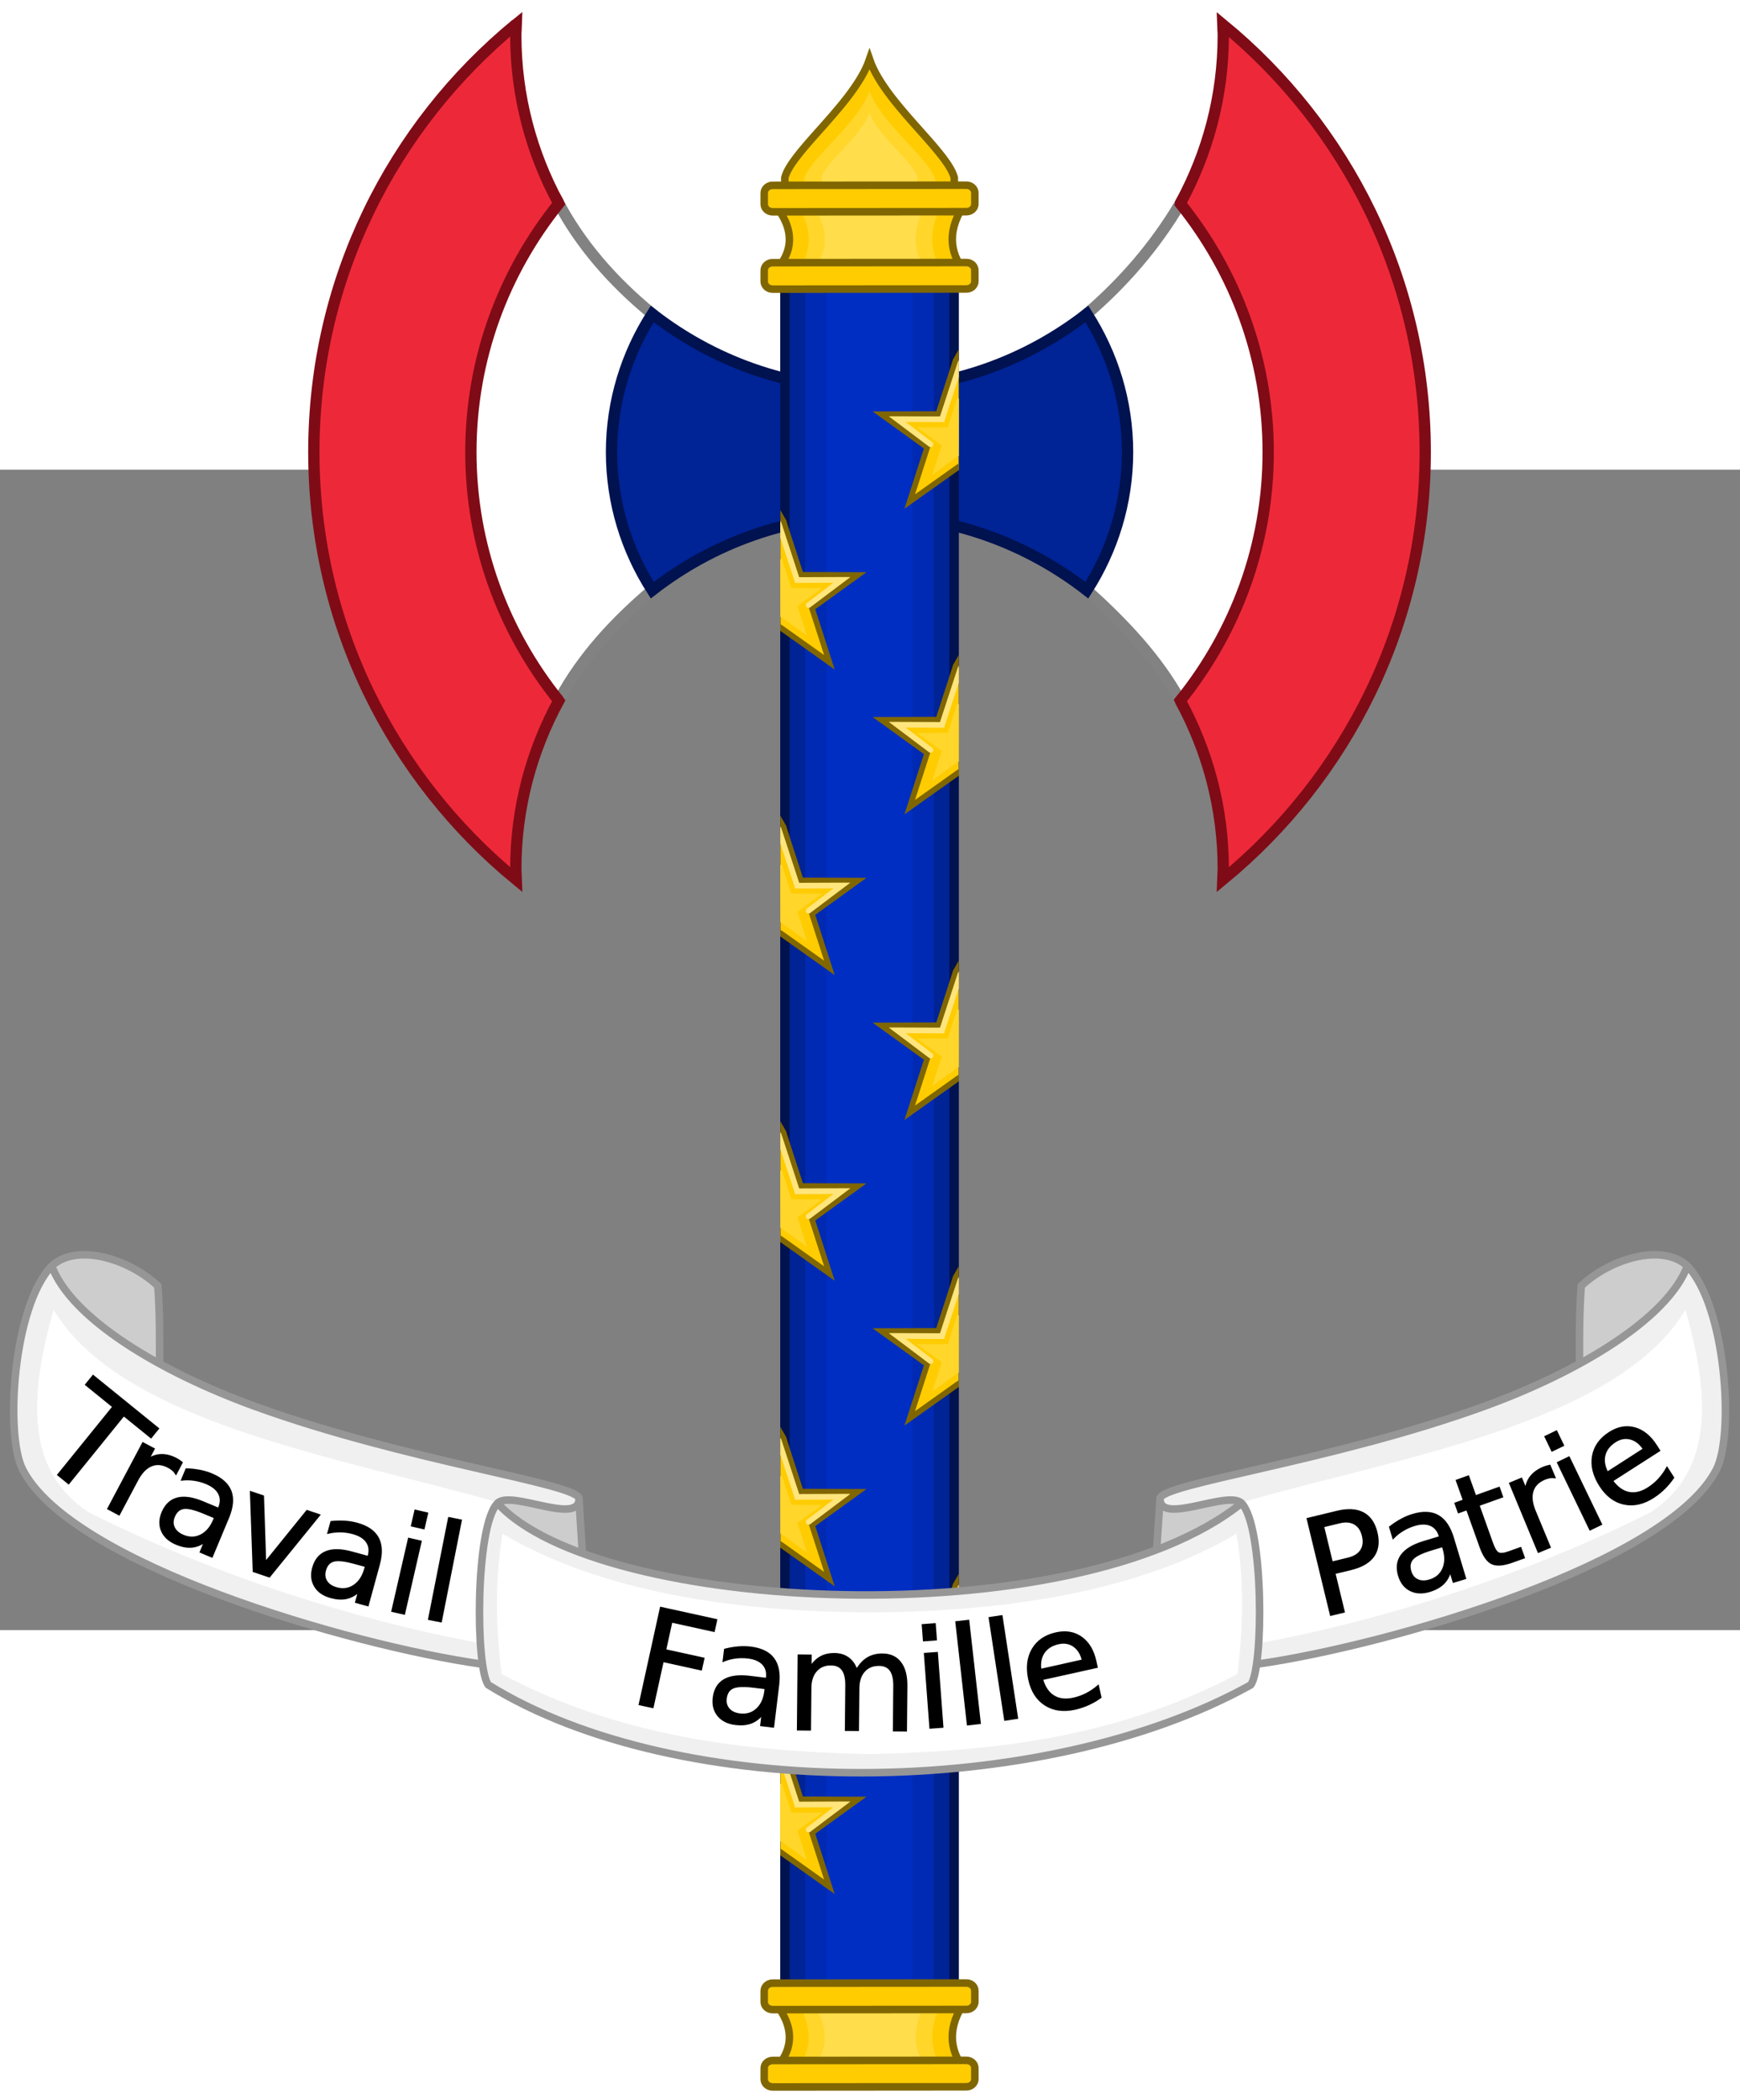 <?xml version="1.0" encoding="UTF-8" standalone="no"?>
<!-- Created with Inkscape (http://www.inkscape.org/) -->

<svg
   xmlns:dc="http://purl.org/dc/elements/1.1/"
   xmlns:cc="http://creativecommons.org/ns#"
   xmlns:rdf="http://www.w3.org/1999/02/22-rdf-syntax-ns#"
   xmlns:svg="http://www.w3.org/2000/svg"
   xmlns="http://www.w3.org/2000/svg"
   xmlns:xlink="http://www.w3.org/1999/xlink"
   version="1.0"
   width="462.175"
   height="557.51"
   viewBox="0 0 324 216.001"
   id="svg2"
   style="overflow:visible">
  <rect x="0" y="0" width="324" height="216.001" fill="#808080" stroke="none"/>
  <defs
     id="defs6" />
  <path
     d="M 121.45,-28.985 C 113.82,-35.248 108.012,-42.119 104.024,-49.596 L 59.917,-3.271 104.024,43.054 c 4.426,-8.253 10.583,-14.775 17.426,-20.611 l 0,-51.428 z m 80.928,0 c 6.654,-5.743 12.591,-12.442 17.426,-20.611 L 263.912,-3.271 219.805,43.054 c -4.382,-7.94 -10.634,-14.478 -17.426,-20.611 l 0,-51.428 z"
     id="path17"
     style="fill:#ffffff;stroke:#828282;stroke-width:2.103;stroke-miterlimit:4;stroke-opacity:1;stroke-dasharray:none" />
  <path
     d="m 96.049,-82.867 c -22.997,18.92 -37.609,47.555 -37.609,79.596 0,32.069 14.676,60.676 37.708,79.596 -0.022,-0.695 -0.098,-1.361 -0.098,-2.061 0,-11.299 2.927,-21.922 7.975,-31.21 -0.016,-0.02 0.016,-0.078 0,-0.098 C 93.831,30.284 87.681,14.219 87.681,-3.271 c 0,-17.49 6.15,-33.555 16.343,-46.227 -0.013,-0.026 0.013,-0.072 0,-0.098 -5.048,-9.289 -7.975,-19.911 -7.975,-31.21 0,-0.7 0.077,-1.366 0.098,-2.061 -0.019,0.016 -0.078,-0.016 -0.098,0 z m 131.632,0 c 0.022,0.695 0.098,1.361 0.098,2.061 0,11.299 -2.927,21.922 -7.975,31.21 -0.013,0.026 0.013,0.072 0,0.098 10.193,12.671 16.343,28.736 16.343,46.227 0,17.49 -6.15,33.555 -16.343,46.227 0.013,0.026 -0.013,0.072 0,0.098 5.048,9.289 7.975,19.911 7.975,31.21 0,0.7 -0.076,1.366 -0.098,2.061 23.032,-18.92 37.708,-47.527 37.708,-79.596 0,-32.069 -14.676,-60.676 -37.708,-79.596 z"
     id="path1953"
     style="fill:#ed2939;fill-opacity:1;fill-rule:nonzero;stroke:#7f0b16;stroke-width:2.103;stroke-linecap:butt;stroke-linejoin:miter;stroke-miterlimit:4;stroke-opacity:1;stroke-dasharray:none;stroke-dashoffset:0" />
  <path
     d="m 121.45,-28.985 c -4.766,7.438 -7.581,16.24 -7.581,25.714 0,9.474 2.815,18.276 7.581,25.714 11.172,-8.687 25.208,-13.937 40.464,-13.937 15.256,0 29.292,5.25 40.464,13.937 4.766,-7.438 7.581,-16.24 7.581,-25.714 0,-9.474 -2.815,-18.276 -7.581,-25.714 -11.172,8.687 -25.208,13.937 -40.464,13.937 -15.256,0 -29.292,-5.25 -40.464,-13.937 z"
     id="path1975"
     style="fill:#002395;fill-opacity:1;fill-rule:nonzero;stroke:#00124f;stroke-width:2.103;stroke-linecap:butt;stroke-linejoin:miter;stroke-miterlimit:4;stroke-opacity:1;stroke-dasharray:none;stroke-dashoffset:0" />
  <path
     d="m 171.696,-62.676 c -3.79,-4.256 -8.223,-9.117 -9.782,-13.687 -1.56,4.57 -5.992,9.431 -9.782,13.687 -2.924,3.279 -5.447,6.19 -5.995,8.332 l 0,1.354 c 0.164,0.612 0.561,1.137 1.361,1.523 4.805,0 9.612,0 14.417,0 4.805,0 9.612,0 14.417,0 0.8,-0.386 1.197,-0.911 1.361,-1.523 l 0,-1.35 c -0.545,-2.145 -3.072,-5.056 -5.995,-8.335 z"
     id="path32"
     style="fill:#ffcc02;fill-opacity:1;stroke:#806600;stroke-width:1.402;stroke-miterlimit:4;stroke-opacity:1;stroke-dasharray:none" />
  <path
     d="m 169.462,-60.325 c -2.924,-3.153 -6.344,-6.756 -7.547,-10.142 -1.203,3.386 -4.623,6.989 -7.547,10.142 -2.256,2.43 -4.203,4.587 -4.626,6.174 l 0,1.003 c 0.126,0.454 0.433,0.842 1.05,1.129 3.707,0 7.416,0 11.123,0 3.707,0 7.416,0 11.123,0 0.617,-0.286 0.924,-0.675 1.05,-1.129 l 0,-1.001 c -0.421,-1.589 -2.37,-3.747 -4.626,-6.176 z"
     id="path3837"
     style="fill:#ffd629;fill-opacity:1;stroke:none" />
  <path
     d="m 167.431,-59.038 c -2.137,-2.305 -4.637,-4.938 -5.517,-7.413 -0.879,2.475 -3.379,5.108 -5.517,7.413 -1.649,1.776 -3.072,3.353 -3.381,4.513 l 0,0.733 c 0.092,0.332 0.316,0.616 0.768,0.825 2.709,0 5.421,0 8.13,0 2.709,0 5.421,0 8.13,0 0.451,-0.209 0.675,-0.493 0.768,-0.825 l 0,-0.731 c -0.307,-1.162 -1.732,-2.739 -3.381,-4.514 z"
     id="path3841"
     style="fill:#ffdd4b;fill-opacity:1;stroke:none" />
  <rect
     width="31.505"
     height="318.662"
     x="146.162"
     y="-35.278"
     id="rect22"
     style="fill:#002395;stroke:#00124f;stroke-width:1.753;stroke-miterlimit:4;stroke-opacity:1;stroke-dasharray:none" />
  <rect
     width="23.929"
     height="318.662"
     x="149.95"
     y="-35.278"
     id="rect3824"
     style="fill:#002ab3;fill-opacity:1;stroke:none" />
  <rect
     width="15.867"
     height="318.662"
     x="153.981"
     y="-35.278"
     id="rect3826"
     style="fill:#002ec3;fill-opacity:1;stroke:none" />
  <g
     transform="translate(-6.016,-7.31)"
     id="g3857">
    <path
       d="m 185.72,-42.246 -35.584,0.026 c 3.826,4.62 3.83,8.902 0.009,12.839 l 35.579,-0.021 c -3.182,-3.937 -3.187,-8.219 -0.004,-12.845 z"
       id="path3734"
       style="fill:#ffcc02;fill-opacity:1;fill-rule:evenodd;stroke:#806600;stroke-width:1.402;stroke-miterlimit:4;stroke-opacity:1;stroke-dasharray:none" />
    <path
       d="m 181.428,-42.07 -27.001,0.026 c 2.903,4.495 2.906,8.66 0.007,12.49 l 26.997,-0.02 c -2.415,-3.83 -2.418,-7.995 -0.003,-12.495 z"
       id="path3843"
       style="fill:#ffd629;fill-opacity:1;fill-rule:evenodd;stroke:none" />
    <path
       d="m 177.878,-40.92 -19.899,0.021 c 2.139,3.668 2.142,7.068 0.005,10.194 l 19.896,-0.017 c -1.78,-3.126 -1.782,-6.525 -0.002,-10.198 z"
       id="path3845"
       style="fill:#ffdd4b;fill-opacity:1;fill-rule:evenodd;stroke:none" />
    <path
       d="m 185.963,-45.633 -36.073,0.024 c -0.866,-0.003 -1.573,0.648 -1.573,1.438 l -0.002,2.059 c 2.5e-4,0.79 0.711,1.434 1.582,1.432 l 36.073,-0.024 c 0.861,-0.002 1.573,-0.648 1.573,-1.438 l -0.003,-2.054 c -2.5e-4,-0.79 -0.705,-1.44 -1.577,-1.437 z"
       id="path3736"
       style="fill:#ffcc02;fill-opacity:1;fill-rule:evenodd;stroke:#806600;stroke-width:1.402;stroke-miterlimit:4;stroke-opacity:1;stroke-dasharray:none" />
    <path
       d="m 185.963,-31.238 -36.073,0.024 c -0.866,-0.003 -1.579,0.643 -1.573,1.438 l -0.002,2.059 c 2.5e-4,0.79 0.711,1.434 1.582,1.432 l 36.067,-0.029 c 0.866,0.003 1.579,-0.643 1.578,-1.433 l -0.003,-2.054 c -2.5e-4,-0.79 -0.711,-1.445 -1.577,-1.437 z"
       id="path3738"
       style="fill:#ffcc02;fill-opacity:1;fill-rule:evenodd;stroke:#806600;stroke-width:1.402;stroke-miterlimit:4;stroke-opacity:1;stroke-dasharray:none" />
  </g>
  <g
     transform="translate(-24.321,22.613)"
     id="g3923">
    <use
       transform="matrix(-1,0,0,1,354.007,227.916)"
       id="use3913"
       x="0"
       y="0"
       width="324"
       height="216.001"
       xlink:href="#g3895" />
    <use
       transform="matrix(-1,0,0,1,354.007,56.882)"
       id="use3915"
       x="0"
       y="0"
       width="324"
       height="216.001"
       xlink:href="#g3895" />
    <use
       transform="matrix(-1,0,0,1,354.007,113.765)"
       id="use3917"
       x="0"
       y="0"
       width="324"
       height="216.001"
       xlink:href="#g3895" />
    <use
       transform="matrix(-1,0,0,1,354.007,170.65)"
       id="use3919"
       x="0"
       y="0"
       width="324"
       height="216.001"
       xlink:href="#g3895" />
    <use
       transform="matrix(-1,0,0,1,354.007,0)"
       id="use3921"
       x="0"
       y="0"
       width="324"
       height="216.001"
       xlink:href="#g3895" />
  </g>
  <g
     transform="translate(-5.843,-7.31)"
     id="g3930">
    <use
       transform="translate(0,227.916)"
       id="use3909"
       x="0"
       y="0"
       width="324"
       height="216.001"
       xlink:href="#g3895" />
    <g
       id="g3895">
      <path
         d="m 183.813,-13.051 0.566,0.273 -0.022,20.197 -0.582,-0.371 -8.533,6.195 3.25,-10.075 -8.547,-6.175 10.617,-0.032 c 1.083,-3.337 2.167,-6.675 3.25,-10.011 z"
         id="path8347"
         style="fill:#ffcc02;fill-opacity:1;stroke:none;overflow:visible" />
      <path
         d="m 184.061,6.982 -8.817,6.261 3.25,-10.075 -8.547,-6.175 10.617,-0.032 3.25,-10.011"
         id="path3866"
         style="fill:none;stroke:#806600;stroke-width:1.052;stroke-miterlimit:4;stroke-opacity:1;stroke-dasharray:none;stroke-dashoffset:0;overflow:visible" />
      <path
         d="m 184.377,-13.132 c -0.06,0.063 -0.105,0.141 -0.127,0.226 l -3.375,10.312 -7.938,-0.031 -1.594,0 1.281,0.969 6.094,4.594 c 0.2,0.243 0.63,0.236 0.822,-0.014 0.192,-0.25 0.089,-0.667 -0.197,-0.798 L 174.5,-1.562 l 6.75,0.031 0.406,0 0.094,-0.375 2.629,-8.026 z"
         id="path3877"
         style="font-size:medium;font-style:normal;font-variant:normal;font-weight:normal;font-stretch:normal;text-indent:0;text-align:start;text-decoration:none;line-height:normal;letter-spacing:normal;word-spacing:normal;text-transform:none;direction:ltr;block-progression:tb;writing-mode:lr-tb;text-anchor:start;baseline-shift:baseline;color:#000000;fill:#ffe57c;fill-opacity:1;stroke:none;stroke-width:1.052;marker:none;visibility:visible;display:inline;overflow:visible;enable-background:accumulate;font-family:Sans;-inkscape-font-specification:Sans" />
      <path
         d="m 252.898,95.436 1.535,-2.688 0,2.785 -0.191,0.331 c -0.766,0.419 -1.77,1.258 -1.344,-0.429 z"
         transform="matrix(0.701,0,0,0.701,6.016,-80.106)"
         id="path3889"
         style="fill:#806600;fill-opacity:1;stroke:none" />
      <path
         d="m 254.406,124.838 0.023,-0.027 0,-1.762 -0.891,0.57 c 0.021,0.581 0.166,1.081 0.867,1.219 z"
         transform="matrix(0.701,0,0,0.701,6.016,-80.106)"
         id="path3891"
         style="fill:#806600;fill-opacity:1;stroke:none" />
      <path
         d="m 184.093,-6.035 0.308,0.149 -0.012,10.628 -0.317,0.17 -4.647,3.374 1.77,-5.488 -4.655,-3.363 5.782,-0.017 c 0.59,-1.818 1.18,-3.635 1.77,-5.453 z"
         id="path3893"
         style="fill:#ffd629;fill-opacity:1;stroke:none;overflow:visible" />
    </g>
    <use
       transform="translate(0,56.882)"
       id="use3903"
       x="0"
       y="0"
       width="324"
       height="216.001"
       xlink:href="#g3895" />
    <use
       transform="translate(0,113.765)"
       id="use3905"
       x="0"
       y="0"
       width="324"
       height="216.001"
       xlink:href="#g3895" />
    <use
       transform="translate(0,170.65)"
       id="use3907"
       x="0"
       y="0"
       width="324"
       height="216.001"
       xlink:href="#g3895" />
  </g>
  <use
     transform="translate(0,334.626)"
     id="use3864"
     style="stroke:#7f0b16;stroke-opacity:1"
     x="0"
     y="0"
     width="324"
     height="216.001"
     xlink:href="#g3857" />
  <g
     transform="translate(-6.016,-7.31)"
     id="g4088">
    <path
       d="m 21.613,153.112 c -2.366,0.019 -4.552,0.671 -6.184,2.17 l 0,0.019 -0.019,0 c -3.733,3.931 -5.864,11.819 -6.724,19.551 -0.43,3.866 -0.538,7.695 -0.328,10.966 0.211,3.271 0.732,5.984 1.58,7.663 2.281,4.518 7.245,8.797 13.794,12.772 6.549,3.975 14.682,7.636 23.292,10.851 17.213,6.428 36.344,11.07 48.569,12.81 0.08,0.462 0.141,1.048 0.231,1.44 0.246,1.066 0.52,1.868 0.886,2.343 l 0.019,0.038 0.058,0.019 c 17.805,11.031 43.618,16.447 69.858,16.402 26.24,-0.045 52.912,-5.543 72.42,-16.383 l 0.058,-0.038 0.038,-0.038 c 0.366,-0.475 0.621,-1.277 0.867,-2.343 0.09,-0.392 0.151,-0.979 0.231,-1.44 12.224,-1.738 31.349,-6.379 48.569,-12.81 8.61,-3.216 16.743,-6.876 23.292,-10.851 6.549,-3.975 11.533,-8.254 13.814,-12.772 0.848,-1.679 1.349,-4.392 1.561,-7.663 0.211,-3.271 0.121,-7.1 -0.308,-10.966 -0.859,-7.732 -3.009,-15.62 -6.743,-19.551 l -0.019,0 c -2.488,-2.284 -6.227,-2.6 -9.98,-1.729 -3.753,0.872 -7.551,2.917 -10.211,5.435 l -0.077,0.096 -0.019,0.115 c -0.377,5.314 -0.329,9.626 -0.328,14.27 -5.351,2.921 -11.313,5.61 -17.493,7.855 -14.169,5.148 -29.253,8.748 -40.805,11.408 -5.776,1.33 -10.663,2.416 -14.122,3.361 -1.729,0.472 -3.107,0.911 -4.065,1.325 -0.479,0.207 -0.86,0.399 -1.137,0.615 -0.269,0.209 -0.451,0.46 -0.462,0.768 -3.4e-4,0.009 -0.019,0.01 -0.019,0.019 0,0.029 0.018,0.049 0.019,0.077 -0.012,0.182 -0.6,8.758 -0.636,9.296 -16.071,6.104 -37.315,8.742 -57.817,8.354 -14.21,-0.268 -28.015,-1.958 -39.437,-4.859 -3.257,-0.827 -6.255,-1.784 -9.074,-2.804 -0.034,-0.54 -0.624,-9.804 -0.636,-9.987 6.2e-4,-0.028 0.019,-0.048 0.019,-0.077 10e-6,-0.009 -0.019,-0.01 -0.019,-0.019 -0.011,-0.308 -0.193,-0.559 -0.462,-0.768 -0.277,-0.216 -0.658,-0.407 -1.137,-0.615 -0.958,-0.415 -2.316,-0.853 -4.046,-1.325 -3.459,-0.945 -8.346,-2.031 -14.122,-3.361 -11.552,-2.661 -26.655,-6.26 -40.824,-11.408 -6.182,-2.246 -12.142,-4.933 -17.493,-7.855 0.002,-4.644 0.049,-8.956 -0.328,-14.27 l 0,-0.115 -0.096,-0.096 c -2.66,-2.518 -6.439,-4.563 -10.192,-5.435 -0.938,-0.218 -1.875,-0.364 -2.794,-0.423 -0.344,-0.022 -0.683,-0.041 -1.021,-0.038 z"
       id="path4028"
       style="fill:#f0f0f0;fill-opacity:1;fill-rule:evenodd;stroke:none" />
    <path
       d="m 15.48,155.755 c 4.196,9.077 12.548,12.892 20.155,18.008 -0.174,-4.894 0.488,-10.344 -0.263,-14.546 -3.328,-2.786 -12.14,-8.998 -19.892,-3.461 z"
       id="path3247"
       style="fill:#cdcdcd;fill-opacity:1;fill-rule:evenodd;stroke:none" />
    <path
       d="m 313.37,201.366 c 12.052,-7.893 10.866,-22.322 6.485,-37.681 -12.661,21.188 -53.674,27.524 -82.634,35.84 1.652,6.51 3.966,15.902 3.768,26.114 24.497,-4.564 50.628,-13.311 72.382,-24.273 z"
       id="path4084"
       style="fill:#ffffff;fill-opacity:1;stroke:none" />
    <path
       d="m 320.359,155.755 c -4.196,9.077 -12.548,12.892 -20.155,18.008 0.174,-4.894 -0.488,-10.344 0.263,-14.546 3.328,-2.786 12.14,-8.998 19.892,-3.461 z"
       id="path3249"
       style="fill:#cdcdcd;fill-opacity:1;fill-rule:evenodd;stroke:none" />
    <path
       d="m 114.545,209.033 c -6.164,-2.654 -12.563,-5.183 -15.729,-9.42 1.42,-1.799 12.976,2.614 14.963,0.438 0.776,2.176 0.511,5.988 0.767,8.982 z"
       id="path3251"
       style="fill:#cdcdcd;fill-opacity:1;fill-rule:evenodd;stroke:none" />
    <path
       d="m 221.431,208.31 c 5.976,-2.823 12.072,-4.804 15.62,-8.697 -1.114,-2.166 -12.976,2.614 -14.963,0.438 -0.776,2.176 -0.402,5.265 -0.657,8.259 z"
       id="path3253"
       style="fill:#cdcdcd;fill-opacity:1;fill-rule:evenodd;stroke:none" />
    <path
       d="m 23.5,401.51 c -17.191,-11.258 -15.5,-31.842 -9.25,-53.75 18.061,30.223 76.564,39.261 117.875,51.125 -2.357,9.286 -5.658,22.684 -5.375,37.25 -34.944,-6.51 -72.219,-18.988 -103.25,-34.625 z"
       transform="matrix(0.701,0,0,0.701,6.016,-80.106)"
       id="path4077"
       style="fill:#ffffff;fill-opacity:1;stroke:none" />
    <path
       d="m 98.658,199.682 c 18.664,20.578 107.472,24.889 138.544,0.009 m -15.175,-0.843 c 0,0 -0.65,9.688 -0.65,9.688 m 78.749,-34.79 c 0,-4.743 -0.058,-9.105 0.325,-14.502 5.228,-4.95 15.002,-8.095 19.771,-3.718 7.263,7.647 8.672,31.412 5.434,37.825 -8.938,17.705 -61.06,32.806 -85.445,36.274 M 15.64,155.525 c 3.628,9.724 19.978,19.641 37.793,26.114 28.384,10.313 60.41,14.382 60.41,17.219 0,5.013 -12.718,-1.693 -15.187,0.828 -4.147,4.233 -4.134,30.675 -1.707,33.826 35.459,21.968 103.075,21.605 141.961,-2.8e-4 2.427,-3.151 2.44,-29.593 -1.707,-33.826 -2.469,-2.521 -15.187,4.184 -15.187,-0.828 0,-2.837 32.026,-6.906 60.41,-17.219 17.815,-6.473 34.165,-16.389 37.793,-26.114 M 95.649,229.625 C 71.264,226.157 19.142,211.057 10.204,193.351 c -3.238,-6.413 -1.823,-30.18 5.437,-37.826 4.766,-4.376 14.54,-1.231 19.768,3.719 0.383,5.397 0.325,9.759 0.325,14.502 m 78.086,25.102 c 0,0 0.65,10.375 0.65,10.375"
       id="path2155"
       style="fill:none;stroke:#969696;stroke-width:1.402;stroke-linecap:butt;stroke-linejoin:miter;stroke-miterlimit:4;stroke-opacity:1;stroke-dasharray:none" />
    <g
       transform="translate(0,-6.66)"
       id="text3982"
       style="font-size:25.237px;font-style:normal;font-variant:normal;font-weight:normal;font-stretch:normal;text-align:center;line-height:125%;letter-spacing:0px;word-spacing:0px;writing-mode:lr-tb;text-anchor:middle;fill:#000000;fill-opacity:1;stroke:#000000;stroke-width:0.351;stroke-miterlimit:4;stroke-opacity:1;font-family:DejaVu Sans;-inkscape-font-specification:DejaVu Sans">
      <path
         d="m 23.355,182.654 12.092,9.799 -1.319,1.628 -5.074,-4.112 -10.264,12.667 -1.944,-1.575 10.264,-12.667 -5.074,-4.112 z"
         id="path4063"
         style="font-size:25.237px;font-style:normal;font-variant:normal;font-weight:normal;font-stretch:normal;text-align:center;line-height:125%;writing-mode:lr-tb;text-anchor:middle;stroke:#000000;stroke-width:0.351;stroke-miterlimit:4;stroke-opacity:1;font-family:DejaVu Sans;-inkscape-font-specification:DejaVu Sans" />
      <path
         d="m 38.782,200.843 c -0.156,-0.25 -0.349,-0.476 -0.581,-0.679 -0.232,-0.202 -0.508,-0.388 -0.827,-0.558 -1.132,-0.601 -2.196,-0.694 -3.193,-0.279 -0.997,0.415 -1.861,1.311 -2.593,2.69 l -3.41,6.421 -2.013,-1.069 6.473,-12.19 2.013,1.069 -1.006,1.894 c 0.814,-0.517 1.653,-0.775 2.519,-0.776 0.865,-8.3e-4 1.781,0.255 2.746,0.767 0.138,0.073 0.285,0.163 0.443,0.27 0.157,0.107 0.328,0.232 0.512,0.376 z"
         id="path4065"
         style="font-size:25.237px;font-style:normal;font-variant:normal;font-weight:normal;font-stretch:normal;text-align:center;line-height:125%;writing-mode:lr-tb;text-anchor:middle;stroke:#000000;stroke-width:0.351;stroke-miterlimit:4;stroke-opacity:1;font-family:DejaVu Sans;-inkscape-font-specification:DejaVu Sans" />
      <path
         d="m 43.97,208.147 c -1.691,-0.706 -2.942,-1.002 -3.756,-0.888 -0.813,0.114 -1.415,0.638 -1.804,1.57 -0.31,0.743 -0.312,1.434 -0.005,2.075 0.307,0.64 0.881,1.136 1.723,1.487 1.16,0.484 2.262,0.462 3.307,-0.068 1.045,-0.53 1.852,-1.477 2.422,-2.841 l 0.195,-0.466 z m 4.534,0.879 -3.035,7.266 -2.092,-0.874 0.807,-1.933 c -0.801,0.574 -1.634,0.896 -2.5,0.966 -0.866,0.07 -1.815,-0.11 -2.846,-0.541 -1.304,-0.545 -2.188,-1.343 -2.652,-2.396 -0.464,-1.053 -0.439,-2.193 0.073,-3.421 0.598,-1.433 1.529,-2.313 2.792,-2.64 1.263,-0.327 2.846,-0.093 4.748,0.701 l 2.934,1.225 0.085,-0.205 c 0.402,-0.963 0.397,-1.84 -0.016,-2.631 -0.413,-0.791 -1.192,-1.426 -2.336,-1.904 -0.728,-0.304 -1.473,-0.513 -2.236,-0.627 -0.763,-0.114 -1.535,-0.129 -2.318,-0.046 l 0.807,-1.933 c 0.889,0.024 1.725,0.113 2.507,0.266 0.782,0.153 1.514,0.372 2.196,0.657 1.842,0.769 3.019,1.822 3.529,3.157 0.511,1.335 0.361,2.973 -0.45,4.914 z"
         id="path4067"
         style="font-size:25.237px;font-style:normal;font-variant:normal;font-weight:normal;font-stretch:normal;text-align:center;line-height:125%;writing-mode:lr-tb;text-anchor:middle;stroke:#000000;stroke-width:0.351;stroke-miterlimit:4;stroke-opacity:1;font-family:DejaVu Sans;-inkscape-font-specification:DejaVu Sans" />
      <path
         d="m 52.726,204.282 2.278,0.764 0.405,12.354 7.773,-9.61 2.278,0.764 -9.296,11.439 -2.921,-0.98 z"
         id="path4069"
         style="font-size:25.237px;font-style:normal;font-variant:normal;font-weight:normal;font-stretch:normal;text-align:center;line-height:125%;writing-mode:lr-tb;text-anchor:middle;stroke:#000000;stroke-width:0.351;stroke-miterlimit:4;stroke-opacity:1;font-family:DejaVu Sans;-inkscape-font-specification:DejaVu Sans" />
      <path
         d="m 71.965,217.466 c -1.767,-0.483 -3.047,-0.616 -3.839,-0.399 -0.792,0.218 -1.321,0.814 -1.588,1.788 -0.212,0.777 -0.126,1.463 0.261,2.058 0.386,0.595 1.019,1.014 1.899,1.254 1.212,0.332 2.303,0.168 3.271,-0.491 0.968,-0.659 1.647,-1.702 2.038,-3.128 l 0.133,-0.487 z m 4.609,0.29 -2.078,7.595 -2.187,-0.598 0.553,-2.021 c -0.72,0.672 -1.506,1.098 -2.356,1.278 -0.85,0.18 -1.814,0.123 -2.892,-0.172 -1.363,-0.373 -2.342,-1.052 -2.937,-2.036 -0.595,-0.985 -0.717,-2.119 -0.366,-3.403 0.41,-1.498 1.22,-2.49 2.43,-2.976 1.211,-0.486 2.81,-0.458 4.799,0.087 l 3.067,0.839 0.059,-0.214 c 0.275,-1.006 0.158,-1.875 -0.353,-2.607 -0.511,-0.732 -1.365,-1.261 -2.561,-1.589 -0.761,-0.208 -1.527,-0.32 -2.297,-0.335 -0.771,-0.015 -1.539,0.069 -2.304,0.251 l 0.553,-2.021 c 0.885,-0.09 1.725,-0.109 2.52,-0.058 0.795,0.051 1.549,0.175 2.262,0.37 1.926,0.527 3.227,1.42 3.905,2.678 0.678,1.259 0.739,2.902 0.184,4.931 z"
         id="path4071"
         style="font-size:25.237px;font-style:normal;font-variant:normal;font-weight:normal;font-stretch:normal;text-align:center;line-height:125%;writing-mode:lr-tb;text-anchor:middle;stroke:#000000;stroke-width:0.351;stroke-miterlimit:4;stroke-opacity:1;font-family:DejaVu Sans;-inkscape-font-specification:DejaVu Sans" />
      <path
         d="m 82.149,212.961 2.21,0.507 -3.089,13.452 -2.21,-0.507 z m 1.202,-5.237 2.21,0.507 -0.643,2.798 -2.21,-0.507 z"
         id="path4073"
         style="font-size:25.237px;font-style:normal;font-variant:normal;font-weight:normal;font-stretch:normal;text-align:center;line-height:125%;writing-mode:lr-tb;text-anchor:middle;stroke:#000000;stroke-width:0.351;stroke-miterlimit:4;stroke-opacity:1;font-family:DejaVu Sans;-inkscape-font-specification:DejaVu Sans" />
      <path
         d="m 89.617,209.104 2.224,0.44 -3.72,18.81 -2.224,-0.44 z"
         id="path4075"
         style="font-size:25.237px;font-style:normal;font-variant:normal;font-weight:normal;font-stretch:normal;text-align:center;line-height:125%;writing-mode:lr-tb;text-anchor:middle;stroke:#000000;stroke-width:0.351;stroke-miterlimit:4;stroke-opacity:1;font-family:DejaVu Sans;-inkscape-font-specification:DejaVu Sans" />
    </g>
    <path
       d="m 133.5,407.25 c -1.999,11.72 -1.916,24.197 -0.25,37.25 31.971,16.901 64.758,20.522 97.719,21.25 32.961,-0.728 65.748,-4.349 97.719,-21.25 1.666,-13.053 1.749,-25.53 -0.25,-37.25 -25.903,15.287 -60.896,20.713 -97.469,20.875 C 194.396,427.963 159.403,422.537 133.5,407.25 z"
       transform="matrix(0.701,0,0,0.701,6.016,-80.106)"
       id="path4079"
       style="fill:#ffffff;stroke:none" />
    <g
       transform="translate(0,-7.931)"
       id="text3986"
       style="font-size:25.237px;font-style:normal;font-variant:normal;font-weight:normal;font-stretch:normal;text-align:center;line-height:125%;letter-spacing:0px;word-spacing:0px;writing-mode:lr-tb;text-anchor:middle;fill:#000000;fill-opacity:1;stroke:#000000;stroke-width:0.351;stroke-miterlimit:4;stroke-opacity:1;font-family:DejaVu Sans;-inkscape-font-specification:DejaVu Sans">
      <path
         d="m 129.068,227.083 10.327,2.269 -0.45,2.046 -7.895,-1.735 -1.164,5.296 7.125,1.566 -0.45,2.046 -7.125,-1.566 -1.886,8.581 -2.431,-0.534 z"
         id="path4048"
         style="font-size:25.237px;font-style:normal;font-variant:normal;font-weight:normal;font-stretch:normal;text-align:center;line-height:125%;writing-mode:lr-tb;text-anchor:middle;stroke:#000000;stroke-width:0.351;stroke-miterlimit:4;stroke-opacity:1;font-family:DejaVu Sans;-inkscape-font-specification:DejaVu Sans" />
      <path
         d="m 146.337,241.791 c -1.819,-0.221 -3.104,-0.165 -3.856,0.166 -0.752,0.331 -1.189,0.998 -1.31,2.001 -0.097,0.799 0.089,1.465 0.558,1.998 0.469,0.533 1.156,0.854 2.062,0.964 1.248,0.151 2.303,-0.17 3.164,-0.963 0.862,-0.793 1.382,-1.924 1.56,-3.392 l 0.061,-0.502 z m 4.602,-0.385 -0.948,7.817 -2.251,-0.273 0.252,-2.08 c -0.615,0.77 -1.329,1.306 -2.144,1.608 -0.815,0.303 -1.776,0.387 -2.886,0.252 -1.403,-0.17 -2.47,-0.699 -3.203,-1.586 -0.732,-0.887 -1.018,-1.992 -0.858,-3.313 0.187,-1.541 0.844,-2.641 1.97,-3.299 1.127,-0.658 2.713,-0.863 4.76,-0.614 l 3.156,0.383 0.027,-0.22 c 0.126,-1.036 -0.118,-1.878 -0.73,-2.528 -0.612,-0.649 -1.534,-1.049 -2.766,-1.198 -0.783,-0.095 -1.557,-0.094 -2.322,0.004 -0.765,0.098 -1.513,0.292 -2.243,0.585 l 0.252,-2.08 c 0.862,-0.218 1.69,-0.36 2.485,-0.425 0.794,-0.065 1.558,-0.053 2.292,0.036 1.982,0.24 3.4,0.934 4.254,2.08 0.854,1.146 1.154,2.763 0.901,4.851 z"
         id="path4050"
         style="font-size:25.237px;font-style:normal;font-variant:normal;font-weight:normal;font-stretch:normal;text-align:center;line-height:125%;writing-mode:lr-tb;text-anchor:middle;stroke:#000000;stroke-width:0.351;stroke-miterlimit:4;stroke-opacity:1;font-family:DejaVu Sans;-inkscape-font-specification:DejaVu Sans" />
      <path
         d="m 165.514,238.7 c 0.576,-1.013 1.261,-1.758 2.055,-2.236 0.793,-0.477 1.724,-0.711 2.792,-0.701 1.438,0.014 2.542,0.527 3.313,1.541 0.771,1.014 1.147,2.449 1.13,4.305 l -0.079,8.33 -2.28,-0.022 0.078,-8.256 c 0.013,-1.323 -0.212,-2.306 -0.674,-2.952 -0.462,-0.645 -1.174,-0.972 -2.135,-0.981 -1.175,-0.011 -2.107,0.37 -2.796,1.144 -0.689,0.774 -1.04,1.835 -1.053,3.182 l -0.074,7.8 -2.28,-0.022 0.078,-8.256 c 0.013,-1.331 -0.212,-2.317 -0.674,-2.958 -0.462,-0.641 -1.182,-0.966 -2.16,-0.976 -1.158,-0.011 -2.082,0.373 -2.771,1.151 -0.689,0.778 -1.04,1.837 -1.053,3.176 l -0.074,7.8 -2.28,-0.022 0.131,-13.801 2.28,0.022 -0.02,2.144 c 0.526,-0.841 1.152,-1.46 1.878,-1.855 0.727,-0.396 1.587,-0.589 2.581,-0.579 1.002,0.01 1.852,0.272 2.55,0.788 0.698,0.516 1.21,1.26 1.538,2.233 z"
         id="path4052"
         style="font-size:25.237px;font-style:normal;font-variant:normal;font-weight:normal;font-stretch:normal;text-align:center;line-height:125%;writing-mode:lr-tb;text-anchor:middle;stroke:#000000;stroke-width:0.351;stroke-miterlimit:4;stroke-opacity:1;font-family:DejaVu Sans;-inkscape-font-specification:DejaVu Sans" />
      <path
         d="m 178.225,235.65 2.261,-0.168 1.025,13.764 -2.261,0.168 z m -0.399,-5.358 2.261,-0.168 0.213,2.863 -2.261,0.168 z"
         id="path4054"
         style="font-size:25.237px;font-style:normal;font-variant:normal;font-weight:normal;font-stretch:normal;text-align:center;line-height:125%;writing-mode:lr-tb;text-anchor:middle;stroke:#000000;stroke-width:0.351;stroke-miterlimit:4;stroke-opacity:1;font-family:DejaVu Sans;-inkscape-font-specification:DejaVu Sans" />
      <path
         d="m 184.079,229.751 2.253,-0.253 2.143,19.054 -2.253,0.253 z"
         id="path4056"
         style="font-size:25.237px;font-style:normal;font-variant:normal;font-weight:normal;font-stretch:normal;text-align:center;line-height:125%;writing-mode:lr-tb;text-anchor:middle;stroke:#000000;stroke-width:0.351;stroke-miterlimit:4;stroke-opacity:1;font-family:DejaVu Sans;-inkscape-font-specification:DejaVu Sans" />
      <path
         d="m 190.285,228.976 2.242,-0.341 2.883,18.956 -2.242,0.341 z"
         id="path4058"
         style="font-size:25.237px;font-style:normal;font-variant:normal;font-weight:normal;font-stretch:normal;text-align:center;line-height:125%;writing-mode:lr-tb;text-anchor:middle;stroke:#000000;stroke-width:0.351;stroke-miterlimit:4;stroke-opacity:1;font-family:DejaVu Sans;-inkscape-font-specification:DejaVu Sans" />
      <path
         d="m 209.999,237.027 0.24,1.083 -10.178,2.256 c 0.434,1.503 1.151,2.562 2.15,3.178 0.999,0.616 2.232,0.761 3.7,0.436 0.85,-0.188 1.651,-0.475 2.403,-0.861 0.752,-0.385 1.474,-0.874 2.168,-1.465 l 0.464,2.093 c -0.719,0.513 -1.477,0.95 -2.272,1.311 -0.795,0.361 -1.622,0.637 -2.48,0.827 -2.15,0.476 -3.991,0.228 -5.523,-0.745 -1.533,-0.973 -2.535,-2.526 -3.008,-4.66 -0.489,-2.206 -0.281,-4.088 0.622,-5.647 0.904,-1.559 2.366,-2.563 4.388,-3.011 1.813,-0.402 3.376,-0.136 4.689,0.797 1.313,0.933 2.192,2.402 2.637,4.407 z m -2.358,-0.159 c -0.285,-1.208 -0.838,-2.099 -1.659,-2.674 -0.822,-0.575 -1.778,-0.742 -2.869,-0.5 -1.235,0.274 -2.146,0.842 -2.734,1.704 -0.587,0.862 -0.797,1.939 -0.628,3.232 z"
         id="path4060"
         style="font-size:25.237px;font-style:normal;font-variant:normal;font-weight:normal;font-stretch:normal;text-align:center;line-height:125%;writing-mode:lr-tb;text-anchor:middle;stroke:#000000;stroke-width:0.351;stroke-miterlimit:4;stroke-opacity:1;font-family:DejaVu Sans;-inkscape-font-specification:DejaVu Sans" />
    </g>
    <g
       transform="translate(0,-6.66)"
       id="text3986-7"
       style="font-size:25.237px;font-style:normal;font-variant:normal;font-weight:normal;font-stretch:normal;text-align:center;line-height:125%;letter-spacing:0px;word-spacing:0px;writing-mode:lr-tb;text-anchor:middle;fill:#000000;fill-opacity:1;stroke:#000000;stroke-width:0.351;stroke-miterlimit:4;stroke-opacity:1;overflow:visible;font-family:DejaVu Sans;-inkscape-font-specification:DejaVu Sans">
      <path
         d="m 252.401,210.658 1.627,6.719 3.042,-0.737 c 1.126,-0.273 1.925,-0.775 2.399,-1.507 0.474,-0.732 0.58,-1.637 0.319,-2.714 -0.259,-1.07 -0.767,-1.822 -1.523,-2.256 -0.756,-0.434 -1.697,-0.515 -2.823,-0.242 z m -2.901,-1.402 5.461,-1.323 c 2.004,-0.485 3.629,-0.399 4.874,0.258 1.245,0.658 2.08,1.861 2.504,3.609 0.427,1.765 0.237,3.222 -0.57,4.373 -0.807,1.151 -2.213,1.969 -4.217,2.454 l -3.042,0.737 1.74,7.186 -2.419,0.586 z"
         id="path4035" />
      <path
         d="m 272.507,214.989 c -1.754,0.53 -2.908,1.098 -3.463,1.703 -0.555,0.605 -0.686,1.392 -0.394,2.359 0.233,0.771 0.671,1.305 1.315,1.604 0.644,0.299 1.402,0.316 2.275,0.053 1.203,-0.364 2.04,-1.082 2.509,-2.155 0.47,-1.073 0.49,-2.317 0.063,-3.733 l -0.146,-0.484 z m 4.058,-2.205 2.278,7.538 -2.17,0.656 -0.606,-2.005 c -0.253,0.952 -0.691,1.73 -1.315,2.335 -0.624,0.605 -1.471,1.069 -2.54,1.392 -1.353,0.409 -2.543,0.354 -3.57,-0.163 -1.028,-0.518 -1.734,-1.413 -2.119,-2.687 -0.449,-1.486 -0.291,-2.757 0.476,-3.813 0.767,-1.056 2.137,-1.882 4.111,-2.478 l 3.043,-0.92 -0.064,-0.212 c -0.302,-0.999 -0.864,-1.672 -1.686,-2.02 -0.822,-0.348 -1.826,-0.343 -3.014,0.016 -0.755,0.228 -1.463,0.541 -2.124,0.938 -0.661,0.397 -1.267,0.876 -1.818,1.438 l -0.606,-2.005 c 0.702,-0.547 1.403,-1.01 2.103,-1.389 0.701,-0.379 1.405,-0.676 2.113,-0.89 1.911,-0.578 3.488,-0.514 4.731,0.192 1.243,0.706 2.169,2.065 2.777,4.078 z"
         id="path4037" />
      <path
         d="m 279.42,201.359 1.319,3.69 4.398,-1.572 0.593,1.659 -4.398,1.572 2.522,7.055 c 0.379,1.06 0.767,1.689 1.165,1.887 0.398,0.198 1.042,0.138 1.931,-0.18 l 2.193,-0.784 0.639,1.787 -2.193,0.784 c -1.648,0.589 -2.895,0.688 -3.741,0.297 -0.846,-0.391 -1.56,-1.399 -2.141,-3.023 l -2.522,-7.055 -1.566,0.56 -0.593,-1.659 1.566,-0.56 -1.319,-3.69 z"
         id="path4039" />
      <path
         d="m 295.481,201.518 c -0.292,-0.039 -0.59,-0.033 -0.893,0.017 -0.304,0.05 -0.623,0.145 -0.956,0.283 -1.184,0.491 -1.933,1.253 -2.247,2.286 -0.314,1.033 -0.172,2.27 0.426,3.712 l 2.786,6.715 -2.106,0.874 -5.289,-12.748 2.106,-0.874 0.822,1.98 c 0.119,-0.957 0.453,-1.769 1.003,-2.437 0.55,-0.668 1.329,-1.212 2.339,-1.631 0.144,-0.06 0.307,-0.116 0.49,-0.17 0.182,-0.053 0.388,-0.105 0.616,-0.155 z"
         id="path4041" />
      <path
         d="m 296.117,198.807 2.042,-0.985 5.995,12.432 -2.042,0.985 z m -2.334,-4.839 2.042,-0.985 1.247,2.586 -2.042,0.985 z"
         id="path4043" />
      <path
         d="m 314.379,195.607 0.598,0.934 -8.777,5.626 c 0.925,1.261 1.963,2.008 3.113,2.242 1.15,0.234 2.358,-0.055 3.624,-0.866 0.733,-0.47 1.386,-1.015 1.959,-1.636 0.573,-0.621 1.083,-1.328 1.53,-2.123 l 1.157,1.805 c -0.499,0.729 -1.059,1.401 -1.68,2.014 -0.622,0.613 -1.303,1.157 -2.043,1.631 -1.854,1.188 -3.667,1.59 -5.441,1.204 -1.774,-0.385 -3.251,-1.498 -4.43,-3.337 -1.219,-1.902 -1.673,-3.741 -1.362,-5.516 0.311,-1.775 1.338,-3.222 3.081,-4.339 1.563,-1.002 3.122,-1.291 4.676,-0.868 1.555,0.423 2.886,1.5 3.994,3.229 z m -2.268,0.663 c -0.683,-1.036 -1.51,-1.682 -2.479,-1.938 -0.97,-0.257 -1.925,-0.084 -2.865,0.519 -1.065,0.683 -1.725,1.53 -1.979,2.542 -0.254,1.012 -0.079,2.095 0.524,3.25 z"
         id="path4045" />
    </g>
  </g>
</svg>
